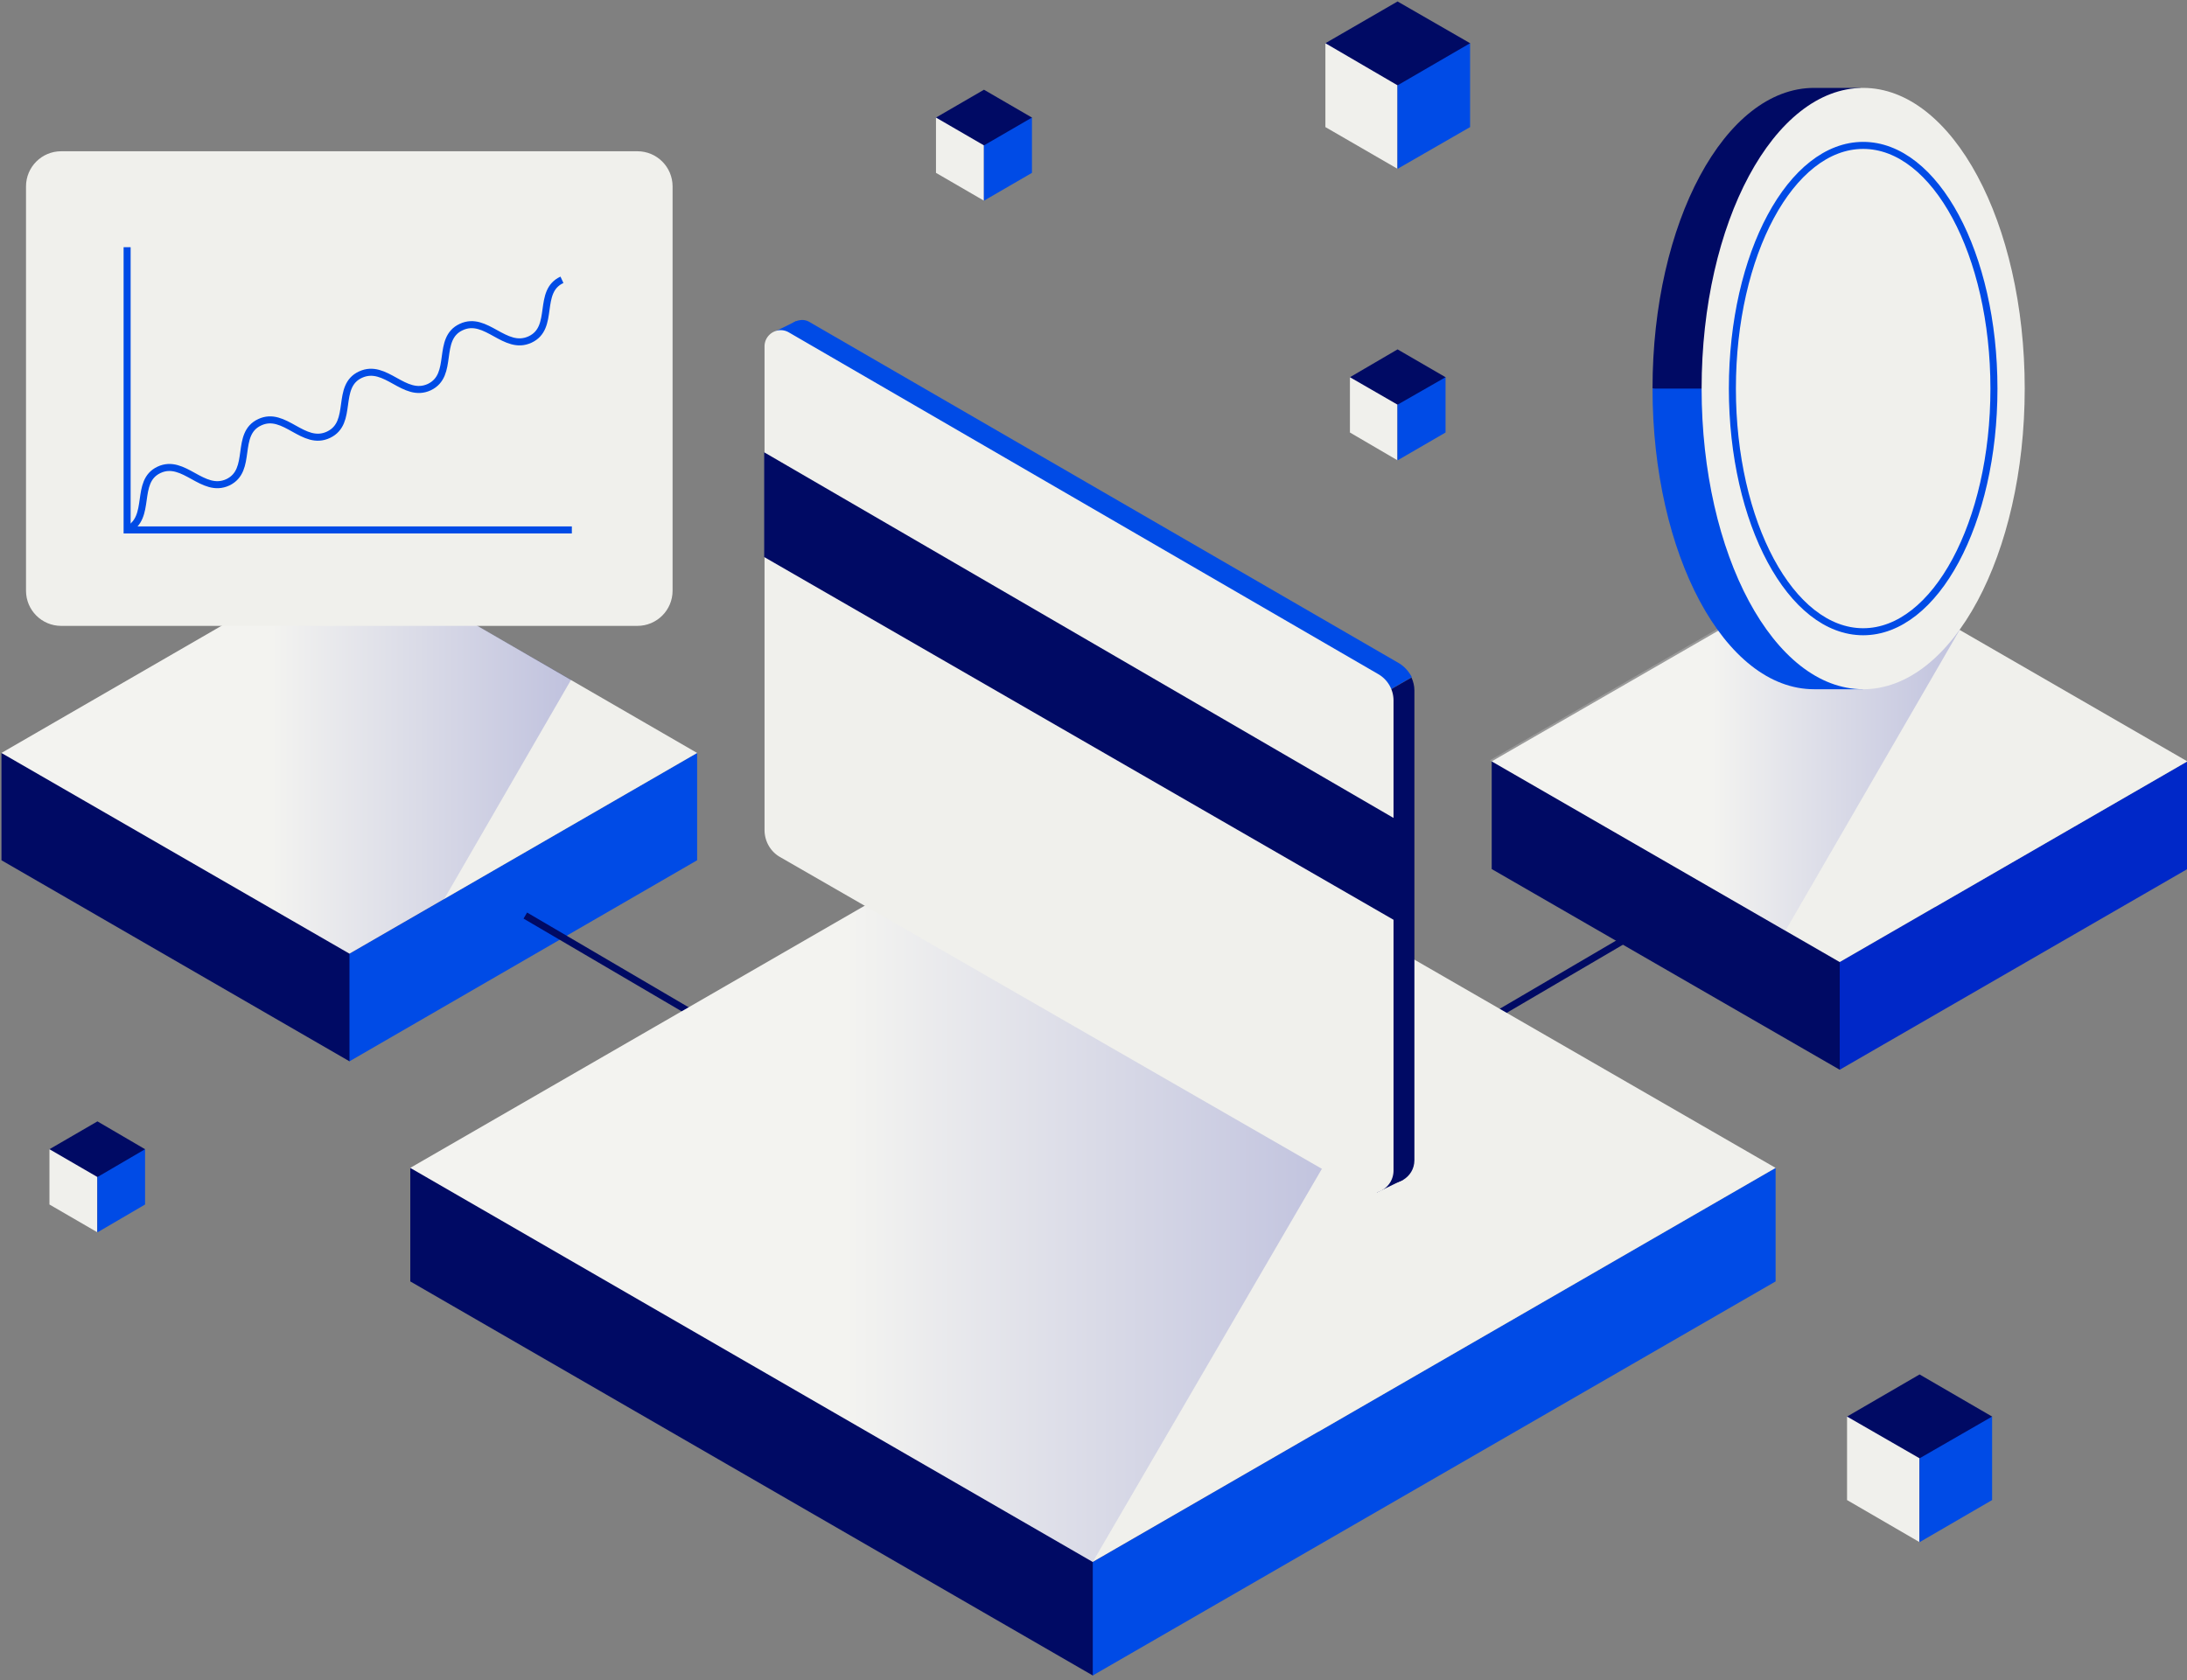 <svg width="622" height="478" fill="none" xmlns="http://www.w3.org/2000/svg"><rect width="100%" height="100%" fill="#808080" stroke="none"/><g clip-path="url(#clip0)"><path d="M397.476 99.395l-13.545 7.918 13.545 23.651 13.648-23.651-13.648-7.918z" fill="#000A64"/><path d="M383.931 107.313v15.733l13.545 7.918v-15.837l-13.545-7.814z" fill="#F0F0EC"/><path d="M411.124 107.313v15.733l-13.648 7.918v-15.837l13.648-7.814z" fill="#004BE6"/><path d="M27.714 319.022l-13.649 7.919 13.649 23.65 13.544-23.65-13.544-7.919z" fill="#000A64"/><path d="M14.065 326.941v15.732l13.649 7.918v-15.732l-13.649-7.918z" fill="#F0F0EC"/><path d="M41.258 326.941v15.732l-13.544 7.918v-15.732l13.544-7.918z" fill="#004BE6"/><path d="M279.848 25.526l-13.649 7.918 13.649 23.65 13.648-23.65-13.648-7.918z" fill="#000A64"/><path d="M266.199 33.444v15.732l13.649 7.919V41.362l-13.649-7.918z" fill="#F0F0EC"/><path d="M293.497 33.444v15.732l-13.649 7.919V41.362l13.649-7.918z" fill="#004BE6"/><path d="M397.476.417l-20.525 11.877 20.525 35.737 20.629-35.737L397.476.417z" fill="#000A64"/><path d="M376.951 12.294v23.86l20.525 11.877V24.276l-20.525-11.982z" fill="#F0F0EC"/><path d="M418.105 12.294v23.86L397.476 48.03V24.276l20.629-11.982z" fill="#004BE6"/><path d="M545.943 391.016l-20.629 11.982 20.629 35.736 20.629-35.736-20.629-11.982z" fill="#000A64"/><path d="M525.314 402.998v23.754l20.629 11.982v-23.859l-20.629-11.877z" fill="#F0F0EC"/><path d="M566.572 402.998v23.754l-20.629 11.982v-23.859l20.629-11.877z" fill="#004BE6"/><path d="M.417 214.21v30.527l98.978 57.199 26.984-46.26L.417 214.21z" fill="#000A64"/><path d="M198.269 214.21v30.527l-98.874 57.199v-30.631l98.874-57.095z" fill="#004BE6"/><path d="M99.395 157.011L.417 214.21l98.978 57.094 98.874-57.094-98.874-57.199z" fill="#F0F0EC"/><path opacity=".2" d="M.417 214.21l98.978 57.094 26.984-15.628 36.049-62.304-63.033-36.361L.417 214.21z" fill="url(#paint0_linear)"/><path d="M424.252 216.606v30.631l98.978 57.095 27.193-46.363-126.171-41.363z" fill="#000A64"/><path d="M622.104 216.606v30.631l-98.874 57.095v-30.631l98.874-57.095z" fill="#0028C8"/><path d="M523.23 159.511l-98.978 57.095 98.978 57.095 98.874-57.095-98.874-57.095z" fill="#F0F0EC"/><path opacity=".2" d="M522.605 159.199l-98.874 57.095 84.08 48.447 49.593-85.642-34.799-19.9z" fill="url(#paint1_linear)"/><path d="M149.405 260.469l174.931 102.625M473.741 260.469L298.706 363.094" stroke="#000A64" stroke-width="2" stroke-miterlimit="10"/><path d="M116.69 332.254v32.298l194.102 112.106 64.388-69.389-258.49-75.015z" fill="#000A64"/><path d="M504.997 332.254v32.298L310.792 476.658V444.36l194.205-112.106z" fill="#004BE6"/><path d="M310.792 220.253L116.69 332.254 310.792 444.36l194.205-112.106-194.205-112.001z" fill="#F0F0EC"/><path opacity=".2" d="M310.792 444.36l70.535-121.066-127.109-70.431-137.528 79.391L310.792 444.36z" fill="url(#paint2_linear)"/><path d="M181.287 178.057H17.399c-5.522 0-10.002-4.48-10.002-10.002V53.031c0-5.521 4.48-10.002 10.002-10.002h163.888c5.521 0 10.002 4.48 10.002 10.002v115.024c0 5.522-4.481 10.002-10.002 10.002z" fill="#F0F0EC"/><path d="M162.637 150.759H36.153V70.327" stroke="#004BE6" stroke-width="2" stroke-miterlimit="10"/><path d="M159.824 79.6c-7.189 3.333-1.876 13.648-9.064 16.982-7.189 3.334-12.503-6.876-19.588-3.542-7.189 3.334-1.875 13.648-9.064 17.086-7.189 3.334-12.398-6.876-19.587-3.542-7.19 3.334-1.876 13.649-9.065 17.087-7.189 3.438-12.502-6.877-19.587-3.543-7.189 3.334-1.875 13.649-9.064 17.087-7.19 3.334-12.503-6.876-19.588-3.542-7.084 3.334-1.875 13.648-9.064 17.086" stroke="#004BE6" stroke-width="2" stroke-miterlimit="10"/><path d="M391.641 339.235l7.502-3.647-7.814-5.105.312 8.752z" fill="#000A64"/><path d="M220.044 94.498l6.356-3.125 4.897 6.147-11.253-3.022z" fill="#004BE6"/><path d="M397.893 188.684L230.359 91.685c-.834-.52-1.771-.73-2.605-.625-2.292.208-4.272 2.084-4.272 4.584v137.528a8.793 8.793 0 0 0 4.376 7.606l45.218 26.046 128.463-74.181c-.833-1.563-2.084-3.022-3.646-3.959z" fill="#004BE6"/><path d="M272.972 266.824l119.503 68.868c4.376 2.501 9.793-.625 9.793-5.626V196.394c0-1.251-.312-2.501-.833-3.647l-128.463 74.077z" fill="#000A64"/><path d="M396.33 199.311v133.673c0 5.001-5.418 8.126-9.794 5.626l-164.721-94.811c-2.708-1.563-4.375-4.48-4.375-7.71V98.561c0-3.542 3.855-5.834 6.98-3.959l167.43 97.103a8.677 8.677 0 0 1 4.48 7.606z" fill="#F0F0EC"/><path d="M397.684 233.484v28.965l-180.349-103.98v-29.797l180.349 104.812zM531.669 37.3l-2.604-12.295h-13.128c-25.317 0-45.947 38.237-45.947 85.538l10.315 2.605 73.556-2.605c0-31.048-8.855-58.24-22.192-73.244z" fill="#000A64"/><path d="M531.669 183.787c13.337-15.003 22.192-42.196 22.192-73.244H469.99c0 47.197 20.525 85.538 45.947 85.538h13.857l1.875-12.294z" fill="#004BE6"/><path d="M529.898 196.081c25.376 0 45.947-38.297 45.947-85.538s-20.571-85.538-45.947-85.538c-25.375 0-45.946 38.297-45.946 85.538s20.571 85.538 45.946 85.538z" fill="#F0F0EC"/><path d="M529.898 179.724c20.542 0 37.195-30.974 37.195-69.181 0-38.207-16.653-69.18-37.195-69.18s-37.195 30.973-37.195 69.18c0 38.207 16.653 69.181 37.195 69.181z" stroke="#004BE6" stroke-width="2" stroke-miterlimit="10"/></g><defs><linearGradient id="paint0_linear" x1=".437" y1="214.152" x2="162.387" y2="214.152" gradientUnits="userSpaceOnUse"><stop offset=".474" stop-color="#fff"/><stop offset="1" stop-color="#000AA5"/></linearGradient><linearGradient id="paint1_linear" x1="423.71" y1="211.996" x2="557.352" y2="211.996" gradientUnits="userSpaceOnUse"><stop offset=".474" stop-color="#fff"/><stop offset="1" stop-color="#000AA5"/></linearGradient><linearGradient id="paint2_linear" x1="116.69" y1="348.638" x2="381.275" y2="348.638" gradientUnits="userSpaceOnUse"><stop offset=".474" stop-color="#fff"/><stop offset="1" stop-color="#000AA5"/></linearGradient><clipPath id="clip0"><path fill="#fff" d="M0 0h622v477.179H0z"/></clipPath></defs></svg>